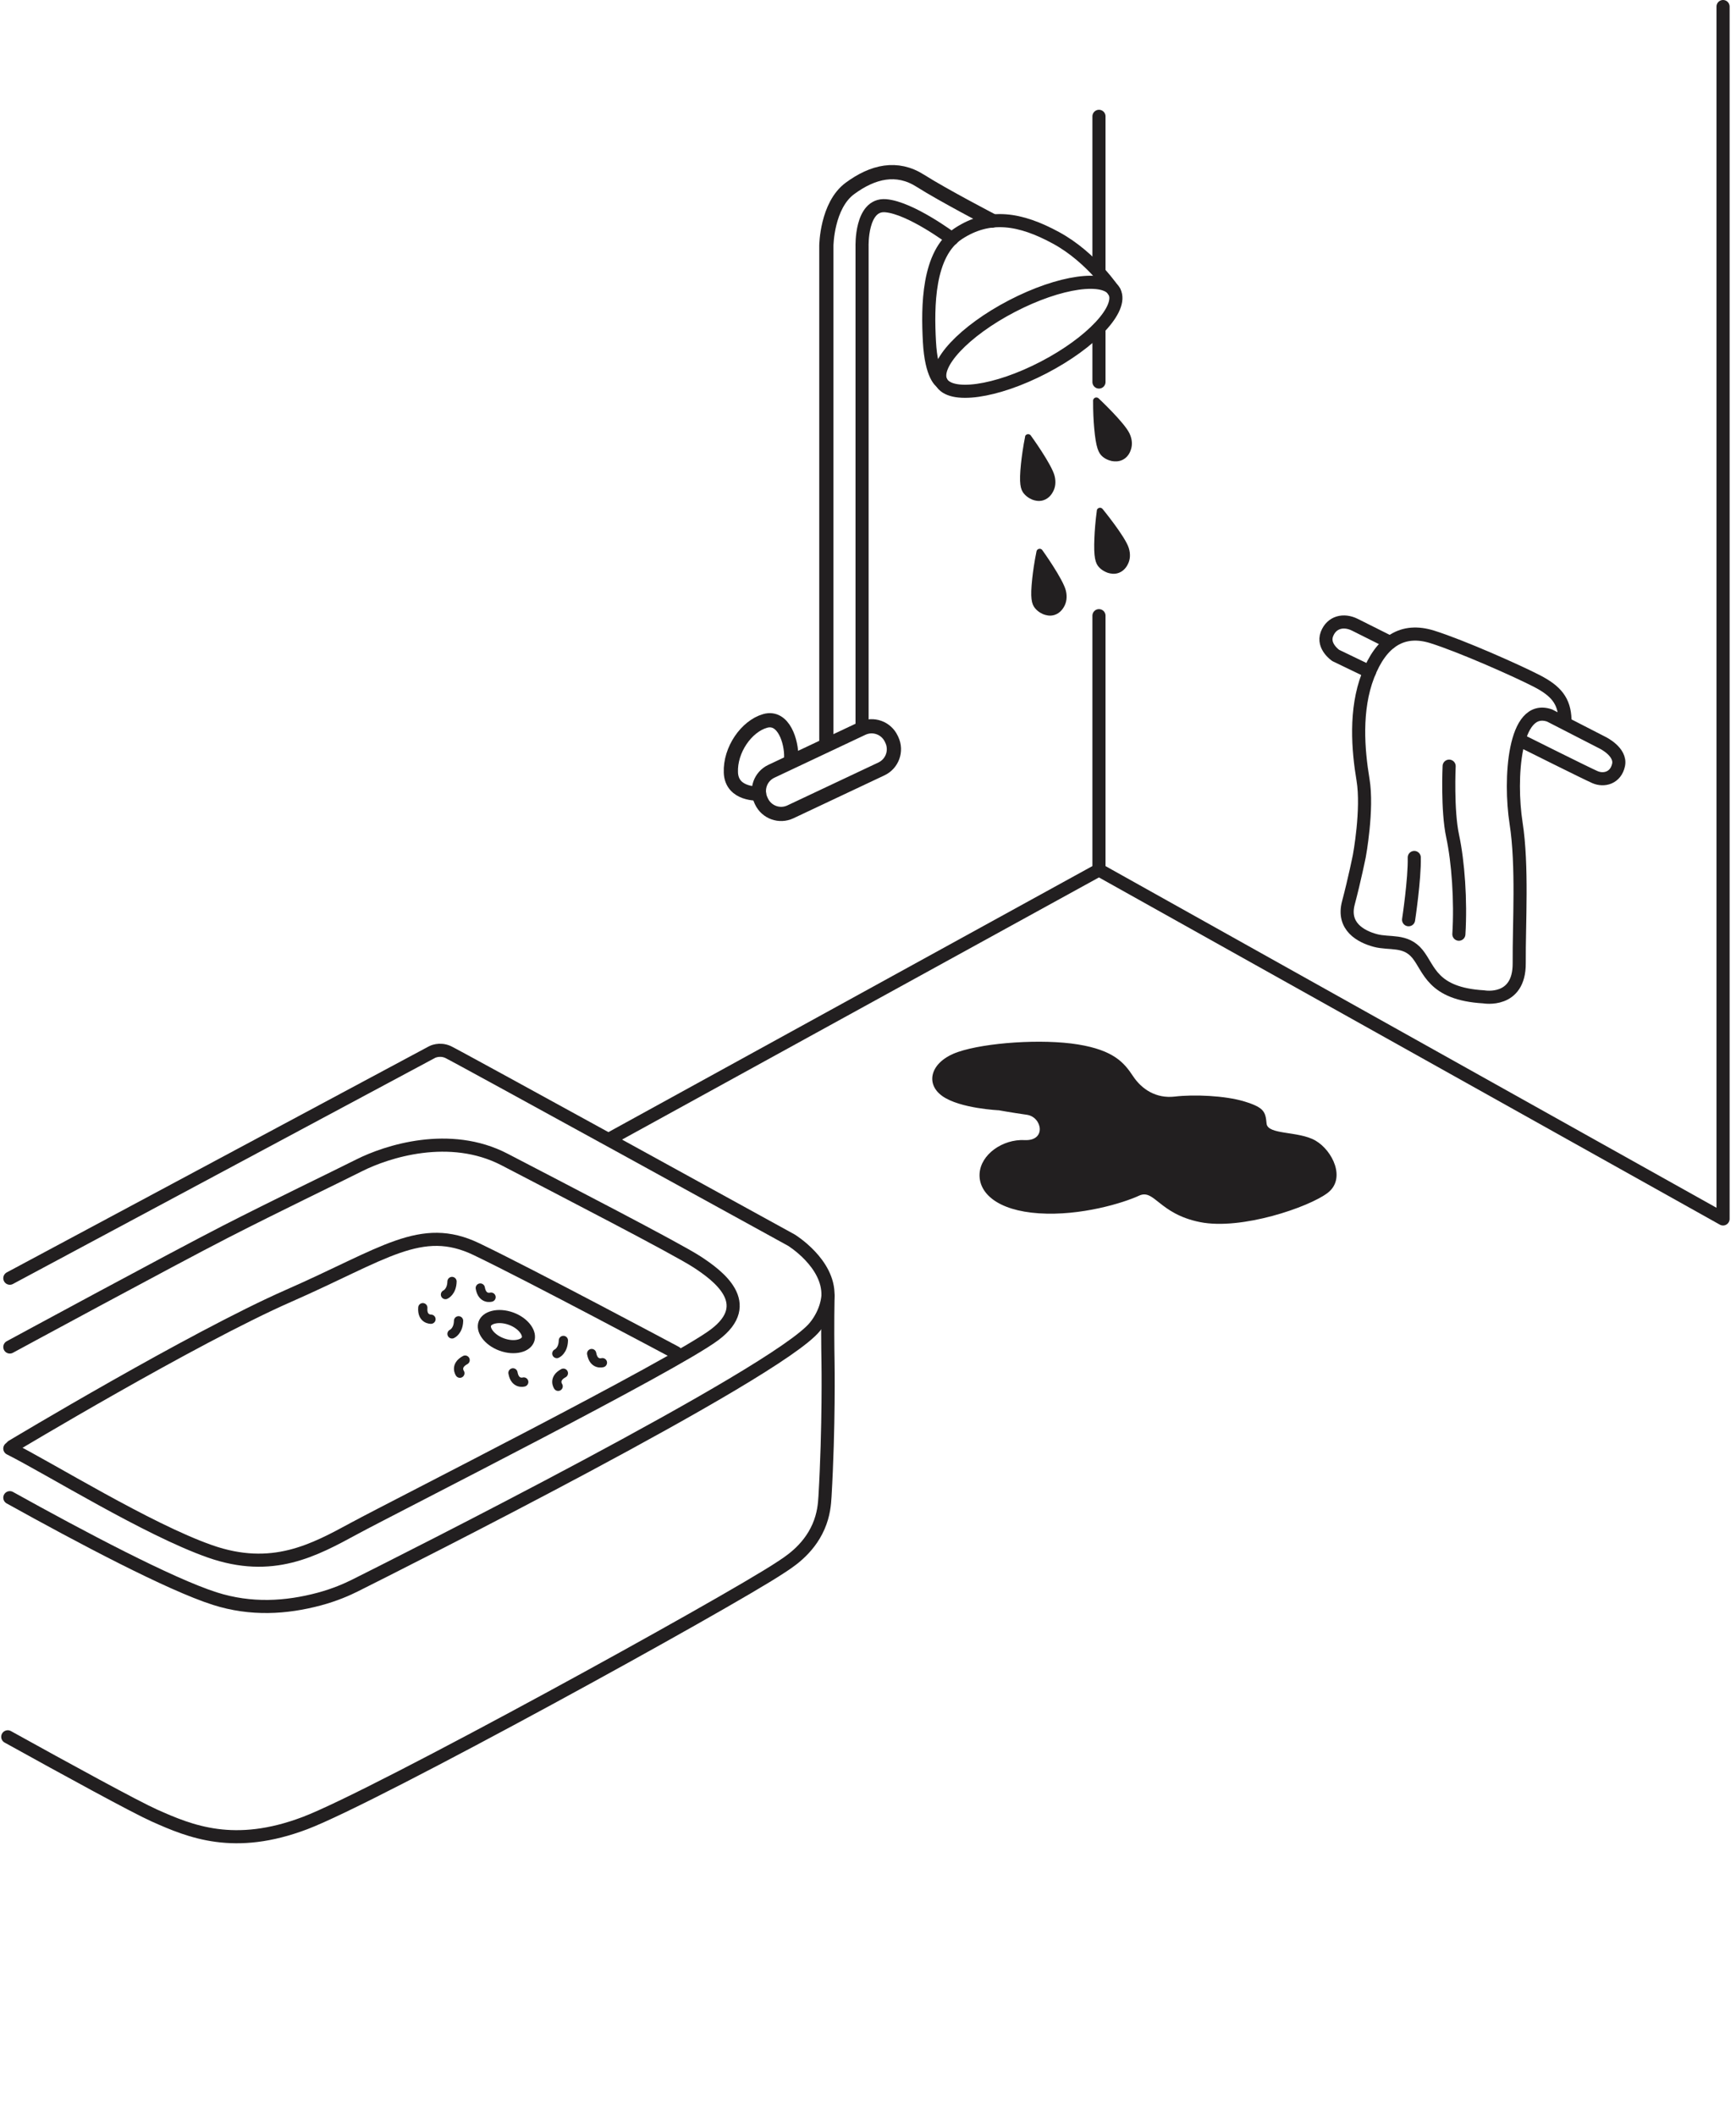 <?xml version="1.0" encoding="utf-8"?>
<svg xmlns="http://www.w3.org/2000/svg" fill="none" height="100%" overflow="visible" preserveAspectRatio="none" style="display: block;" viewBox="0 0 265 323" width="100%">
<g id="bathroom frame">
<path d="M1.5 228.603C12.333 234.62 25.908 241.814 32.795 244.01C38.306 245.765 43.669 245.43 48.727 244.079C51.128 243.438 53.007 242.6 54.188 242.009C60.506 238.845 118.496 209.735 124.39 202.529C126.319 200.163 126.388 197.788 126.388 197.788C126.555 192.81 120.798 189.29 120.798 189.29C120.798 189.29 69.736 161.196 68.408 160.585C67.079 159.974 65.957 160.585 65.957 160.585L1.5 195.103" id="Vector" stroke="#221F20" stroke-linecap="round" stroke-linejoin="round" stroke-width="2"/>
<path d="M1.5 205.603C1.5 205.603 26.408 192.11 34.359 188.039C42.311 183.967 50.724 179.936 54.867 177.856C59.01 175.776 68.634 172.611 77.048 176.998C85.461 181.385 103.243 190.552 106.412 192.622C109.58 194.692 115.426 198.971 109.088 203.732C102.751 208.493 60.299 229.924 54.109 233.275C47.929 236.627 41.572 240.136 32.047 236.794C22.521 233.453 7.513 224.12 1.5 221.103" id="Vector_2" stroke="#221F20" stroke-linecap="round" stroke-linejoin="round" stroke-width="2"/>
<path d="M126.398 197.768C126.319 202.174 126.358 205.713 126.398 208C126.398 208 126.565 217.582 125.935 228.425C125.866 229.539 125.758 231.156 124.941 233.029C123.337 236.715 120.188 238.569 119.057 239.318C110.791 244.779 57.327 274.194 46.552 278.275C35.776 282.356 29.085 279.586 23.555 277.112C20.65 275.813 10.33 270.17 1.184 265.103" id="Vector_3" stroke="#221F20" stroke-linecap="round" stroke-linejoin="round" stroke-width="2"/>
<path d="M159.322 56.087C166.625 52.288 171.458 47.114 170.119 44.529C168.779 41.944 161.773 42.927 154.47 46.726C147.168 50.524 142.334 55.699 143.674 58.284C145.014 60.868 152.02 59.885 159.322 56.087Z" id="Vector_4" stroke="#221F20" stroke-linecap="round" stroke-linejoin="round" stroke-width="2"/>
<path d="M143.678 58.312C143.678 58.312 142.162 57.455 141.877 52.141C141.591 46.828 141.591 38.735 146.305 35.65C151.019 32.564 155.742 33.333 161.223 36.32C166.704 39.307 170.119 44.551 170.119 44.551" id="Vector_5" stroke="#221F20" stroke-linecap="round" stroke-linejoin="round" stroke-width="2"/>
<path d="M131.594 110.617V37.621C131.594 37.621 131.377 31.095 135.185 31.401C138.994 31.706 145.321 36.448 145.321 36.448" id="Vector_6" stroke="#221F20" stroke-linecap="round" stroke-linejoin="round" stroke-width="2"/>
<path d="M131.643 111.175L117.745 117.73C116.088 118.511 115.377 120.49 116.157 122.15L116.241 122.329C117.021 123.989 118.997 124.701 120.654 123.919L134.552 117.365C136.209 116.584 136.92 114.604 136.14 112.944L136.056 112.766C135.276 111.106 133.3 110.394 131.643 111.175Z" id="Vector_7" stroke="#221F20" stroke-linecap="round" stroke-linejoin="round" stroke-width="2.17"/>
<path d="M126.142 113.239V37.493C126.142 37.493 126.211 31.361 129.743 28.759C133.276 26.157 136.927 25.338 140.46 27.576C143.993 29.814 151.412 33.678 151.412 33.678" id="Vector_8" stroke="#221F20" stroke-linecap="round" stroke-linejoin="round" stroke-width="2.17"/>
<path d="M115.859 121.125C115.859 121.125 111.706 121.391 111.568 117.921C111.43 114.451 113.94 110.863 116.784 110.045C119.628 109.227 120.848 113.249 120.779 115.585" id="Vector_9" stroke="#221F20" stroke-linecap="round" stroke-linejoin="round" stroke-width="2.17"/>
<path d="M156.49 66.612C156.155 68.288 155.968 69.717 155.85 70.812C155.545 73.789 155.762 74.695 156.303 75.346C156.844 75.997 157.592 76.273 157.632 76.283C157.907 76.381 158.537 76.588 159.265 76.362C160.18 76.076 160.613 75.297 160.721 75.09C161.095 74.439 161.223 73.611 160.987 72.655C160.554 70.881 157.336 66.454 157.336 66.454C157.218 66.307 157.041 66.248 156.854 66.277C156.677 66.307 156.529 66.435 156.47 66.612H156.49Z" fill="#221F20" id="Vector_10"/>
<path d="M166.862 61.112C166.852 62.827 166.931 64.266 167.029 65.35C167.295 68.328 167.679 69.185 168.328 69.718C168.978 70.26 169.775 70.388 169.814 70.388C170.099 70.427 170.759 70.516 171.438 70.151C172.284 69.698 172.56 68.85 172.628 68.633C172.874 67.923 172.845 67.085 172.432 66.188C171.674 64.522 167.679 60.786 167.679 60.786C167.541 60.668 167.344 60.639 167.177 60.698C167.01 60.767 166.891 60.915 166.862 61.092V61.112Z" fill="#221F20" id="Vector_11"/>
<path d="M167.442 77.87C167.206 79.565 167.108 81.004 167.059 82.099C166.931 85.085 167.206 85.983 167.777 86.594C168.358 87.215 169.125 87.441 169.165 87.451C169.44 87.53 170.09 87.708 170.808 87.432C171.703 87.087 172.087 86.288 172.186 86.081C172.52 85.411 172.599 84.573 172.304 83.636C171.762 81.892 168.289 77.663 168.289 77.663C168.161 77.525 167.974 77.466 167.797 77.515C167.62 77.554 167.482 77.692 167.433 77.87H167.442Z" fill="#221F20" id="Vector_12"/>
<path d="M158.232 84.11C157.887 85.785 157.69 87.215 157.572 88.299C157.248 91.276 157.464 92.183 157.996 92.834C158.527 93.494 159.285 93.77 159.324 93.78C159.599 93.879 160.229 94.095 160.957 93.869C161.873 93.583 162.306 92.814 162.424 92.607C162.798 91.956 162.935 91.128 162.709 90.172C162.286 88.388 159.098 83.952 159.098 83.952C158.98 83.804 158.802 83.735 158.615 83.774C158.438 83.804 158.291 83.932 158.232 84.11Z" fill="#221F20" id="Vector_13"/>
<path d="M238.894 109.848C238.806 106.989 237.546 105.471 234.614 103.953C231.681 102.435 223.189 98.65 218.652 97.22C214.116 95.791 210.839 97.891 208.822 103.115C206.804 108.34 207.306 114.471 208.064 119.015C208.822 123.56 207.503 130.647 207.503 130.647C207.503 130.647 206.785 134.226 205.83 137.824C204.876 141.422 207.739 142.96 209.934 143.551C212.128 144.143 214.549 143.364 216.379 145.611C218.21 147.859 218.584 151.703 226.495 152.157C226.495 152.157 231.947 153.162 231.908 147.021C231.868 140.88 232.449 132.195 231.425 125.61C230.402 119.025 231.032 107.295 236.552 109.217L244.671 113.387C244.671 113.387 247.495 114.767 247.072 116.758C246.649 118.749 244.848 119.222 243.47 118.621C242.093 118.02 232.478 113.209 232.478 113.209" id="Vector_14" stroke="#221F20" stroke-linecap="round" stroke-linejoin="round" stroke-width="2"/>
<path d="M209.058 102.533L203.901 100.049C203.901 100.049 201.845 98.659 202.553 96.796C203.262 94.933 205.112 94.509 206.814 95.357L212.207 98.058" id="Vector_15" stroke="#221F20" stroke-linecap="round" stroke-linejoin="round" stroke-width="2"/>
<path d="M215.021 140.387C215.021 140.387 215.966 134.137 215.887 130.884" id="Vector_16" stroke="#221F20" stroke-linecap="round" stroke-linejoin="round" stroke-width="2"/>
<path d="M221.211 116.945C221.211 116.945 220.896 123.678 221.742 127.611C222.589 131.545 223.012 137.499 222.697 142.595" id="Vector_17" stroke="#221F20" stroke-linecap="round" stroke-linejoin="round" stroke-width="2"/>
<path d="M93.5 173.603L167.757 132.787L263.023 186.057V1" id="Vector_18" stroke="#221F20" stroke-linecap="round" stroke-linejoin="round" stroke-width="2"/>
<path d="M167.757 58.312V50.603M167.757 17.758V41.603" id="Vector_19" stroke="#221F20" stroke-linecap="round" stroke-linejoin="round" stroke-width="2"/>
<path d="M167.757 132.787V93.977" id="Vector_20" stroke="#221F20" stroke-linecap="round" stroke-linejoin="round" stroke-width="2"/>
<path d="M152.554 169.477C152.554 169.477 146.512 169.22 143.825 167.288C141.139 165.356 142.064 161.995 146.256 160.565C150.448 159.136 159.098 158.535 164.549 159.422C170.001 160.309 171.595 162.202 172.943 164.242C174.291 166.283 176.496 167.712 179.339 167.377C182.183 167.042 186.966 167.209 189.987 168.136C193.008 169.063 193.175 169.733 193.343 171.497C193.51 173.262 198.214 172.592 200.811 174.1C203.409 175.608 205.515 179.906 202.661 182.085C199.808 184.263 189.485 187.802 183.187 186.54C176.889 185.278 176.22 181.414 173.868 182.508C171.516 183.603 164.972 185.623 158.596 185.2C152.219 184.776 149.365 182.085 149.533 179.147C149.7 176.209 153.056 173.853 156.411 174.021C159.767 174.189 159.098 170.492 156.746 170.157C154.394 169.822 152.554 169.486 152.554 169.486V169.477Z" fill="#221F20" id="Vector_21"/>
<path d="M1.846 220.776C1.846 220.776 29.459 204.195 44.062 197.788C58.666 191.38 64.284 186.619 72.728 190.67C81.171 194.722 103.154 206.462 103.154 206.462" id="Vector_22" stroke="#221F20" stroke-linecap="round" stroke-linejoin="round" stroke-width="2"/>
<path d="M74.007 202.041C74.155 201.637 74.565 201.256 75.31 201.066C76.05 200.877 77.021 200.915 78.025 201.284C79.029 201.653 79.793 202.253 80.235 202.876C80.68 203.502 80.745 204.059 80.596 204.463C80.448 204.867 80.038 205.249 79.293 205.438C78.554 205.627 77.583 205.589 76.579 205.22C75.575 204.851 74.81 204.251 74.368 203.629C73.924 203.002 73.858 202.445 74.007 202.041Z" id="Ellipse 2" stroke="#221F20" stroke-width="2"/>
<path d="M68 197.603C68 197.603 68.963 197.188 69 195.603" id="Vector_23" stroke="#221F20" stroke-linecap="round" stroke-linejoin="round" stroke-width="1.41"/>
<path d="M69 203.603C69 203.603 69.963 203.188 70 201.603" id="Vector_24" stroke="#221F20" stroke-linecap="round" stroke-linejoin="round" stroke-width="1.41"/>
<path d="M85 206.603C85 206.603 85.963 206.188 86 204.603" id="Vector_25" stroke="#221F20" stroke-linecap="round" stroke-linejoin="round" stroke-width="1.41"/>
<path d="M79.949 210.944C79.949 210.944 78.616 211.343 78.305 209.553" id="Vector_26" stroke="#221F20" stroke-linecap="round" stroke-linejoin="round" stroke-width="1.41"/>
<path d="M91.96 207.995C91.96 207.995 90.628 208.394 90.316 206.603" id="Vector_27" stroke="#221F20" stroke-linecap="round" stroke-linejoin="round" stroke-width="1.41"/>
<path d="M74.96 197.995C74.96 197.995 73.628 198.394 73.316 196.603" id="Vector_28" stroke="#221F20" stroke-linecap="round" stroke-linejoin="round" stroke-width="1.41"/>
<path d="M85.2 211.603C85.2 211.603 84.4 210.465 86 209.603" id="Vector_29" stroke="#221F20" stroke-linecap="round" stroke-linejoin="round" stroke-width="1.41"/>
<path d="M70.2 209.603C70.2 209.603 69.4 208.465 71 207.603" id="Vector_30" stroke="#221F20" stroke-linecap="round" stroke-linejoin="round" stroke-width="1.41"/>
<path d="M65.789 201.36C65.789 201.36 64.399 201.415 64.542 199.603" id="Vector_31" stroke="#221F20" stroke-linecap="round" stroke-linejoin="round" stroke-width="1.41"/>
<g id="Vector_32">
</g>
</g>
</svg>